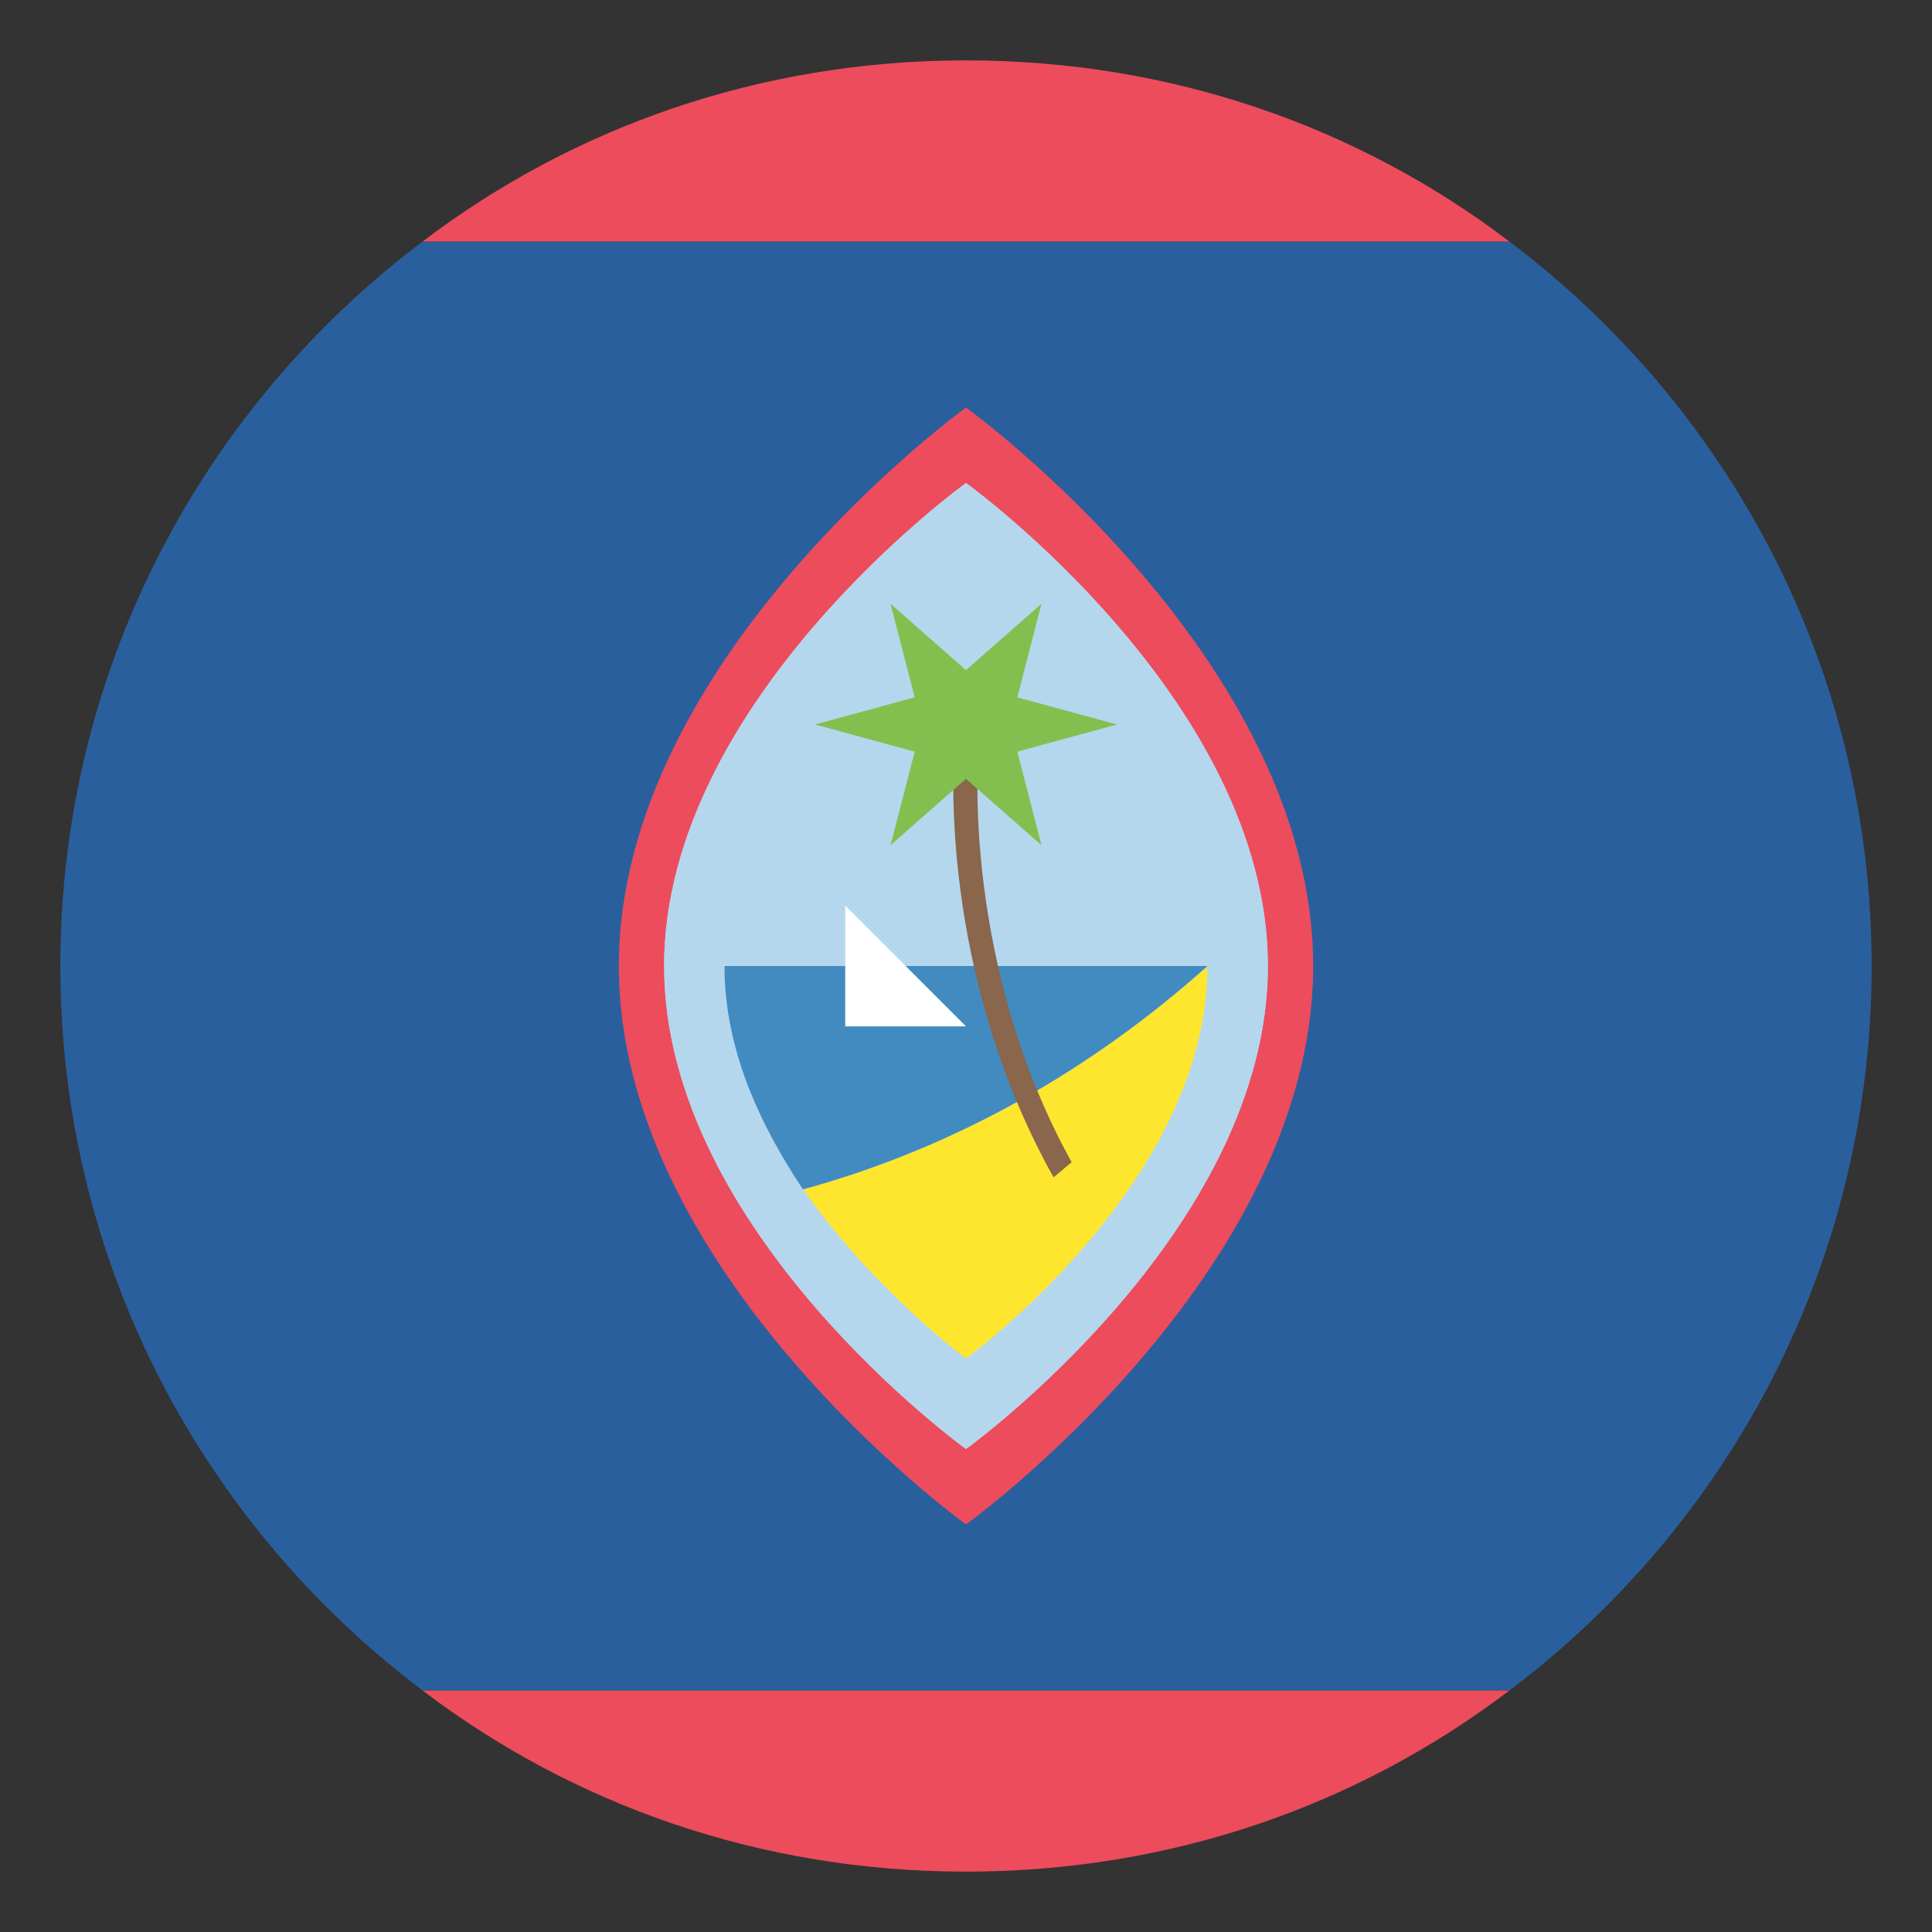 <svg xmlns="http://www.w3.org/2000/svg" xmlns:xlink="http://www.w3.org/1999/xlink" viewBox="0 0 64 64">
    <rect x="0" y="0" width="64" height="64" fill="#333333" stroke="none"/>
    <title>flag: Guam</title>
    <path fill="#2a5f9e" d="M2 32c0 9.8 4.7 18.5 12 24h36c7.3-5.5 12-14.2 12-24S57.3 13.5 50 8H14C6.7 13.5 2 22.2 2 32z"/>
    <g fill="#ed4c5c">
        <path d="M14 8h36c-5-3.8-11.2-6-18-6S19 4.2 14 8M32 62c6.8 0 13-2.2 18-6H14c5 3.8 11.2 6 18 6M43.5 32C43.5 42.2 32 50.5 32 50.5S20.5 42.2 20.5 32 32 13.5 32 13.5 43.5 21.8 43.5 32z"/>
    </g>
    <path id="a" fill="#b4d7ee" d="M42 32c0 8.8-10 16-10 16s-10-7.2-10-16 10-16 10-16 10 7.2 10 16"/>
    <use xlink:href="#a"/>
    <path fill="#ffe62e" d="M26.6 39.4C29 42.8 32 45 32 45s8-5.8 8-13c-3.8 3.4-8.3 6-13.4 7.4"/>
    <path fill="#428bc1" d="M24 32c0 2.8 1.2 5.3 2.6 7.4 5.1-1.4 9.6-4 13.4-7.4H24"/>
    <path fill="#fff" d="M28 30v4h4z"/>
    <path fill="#89664c" d="M34.9 39c-3.8-6.8-3.3-13.7-3.3-14l.8.1c0 .1-.5 6.9 3.1 13.4l-.6.5"/>
    <path fill="#83bf4f" d="M32 22.2l2.5-2.2-.8 3.1 3.3.9-3.3.9.8 3.1-2.5-2.2-2.5 2.2.8-3.1L27 24l3.3-.9-.8-3.1z"/>
</svg>